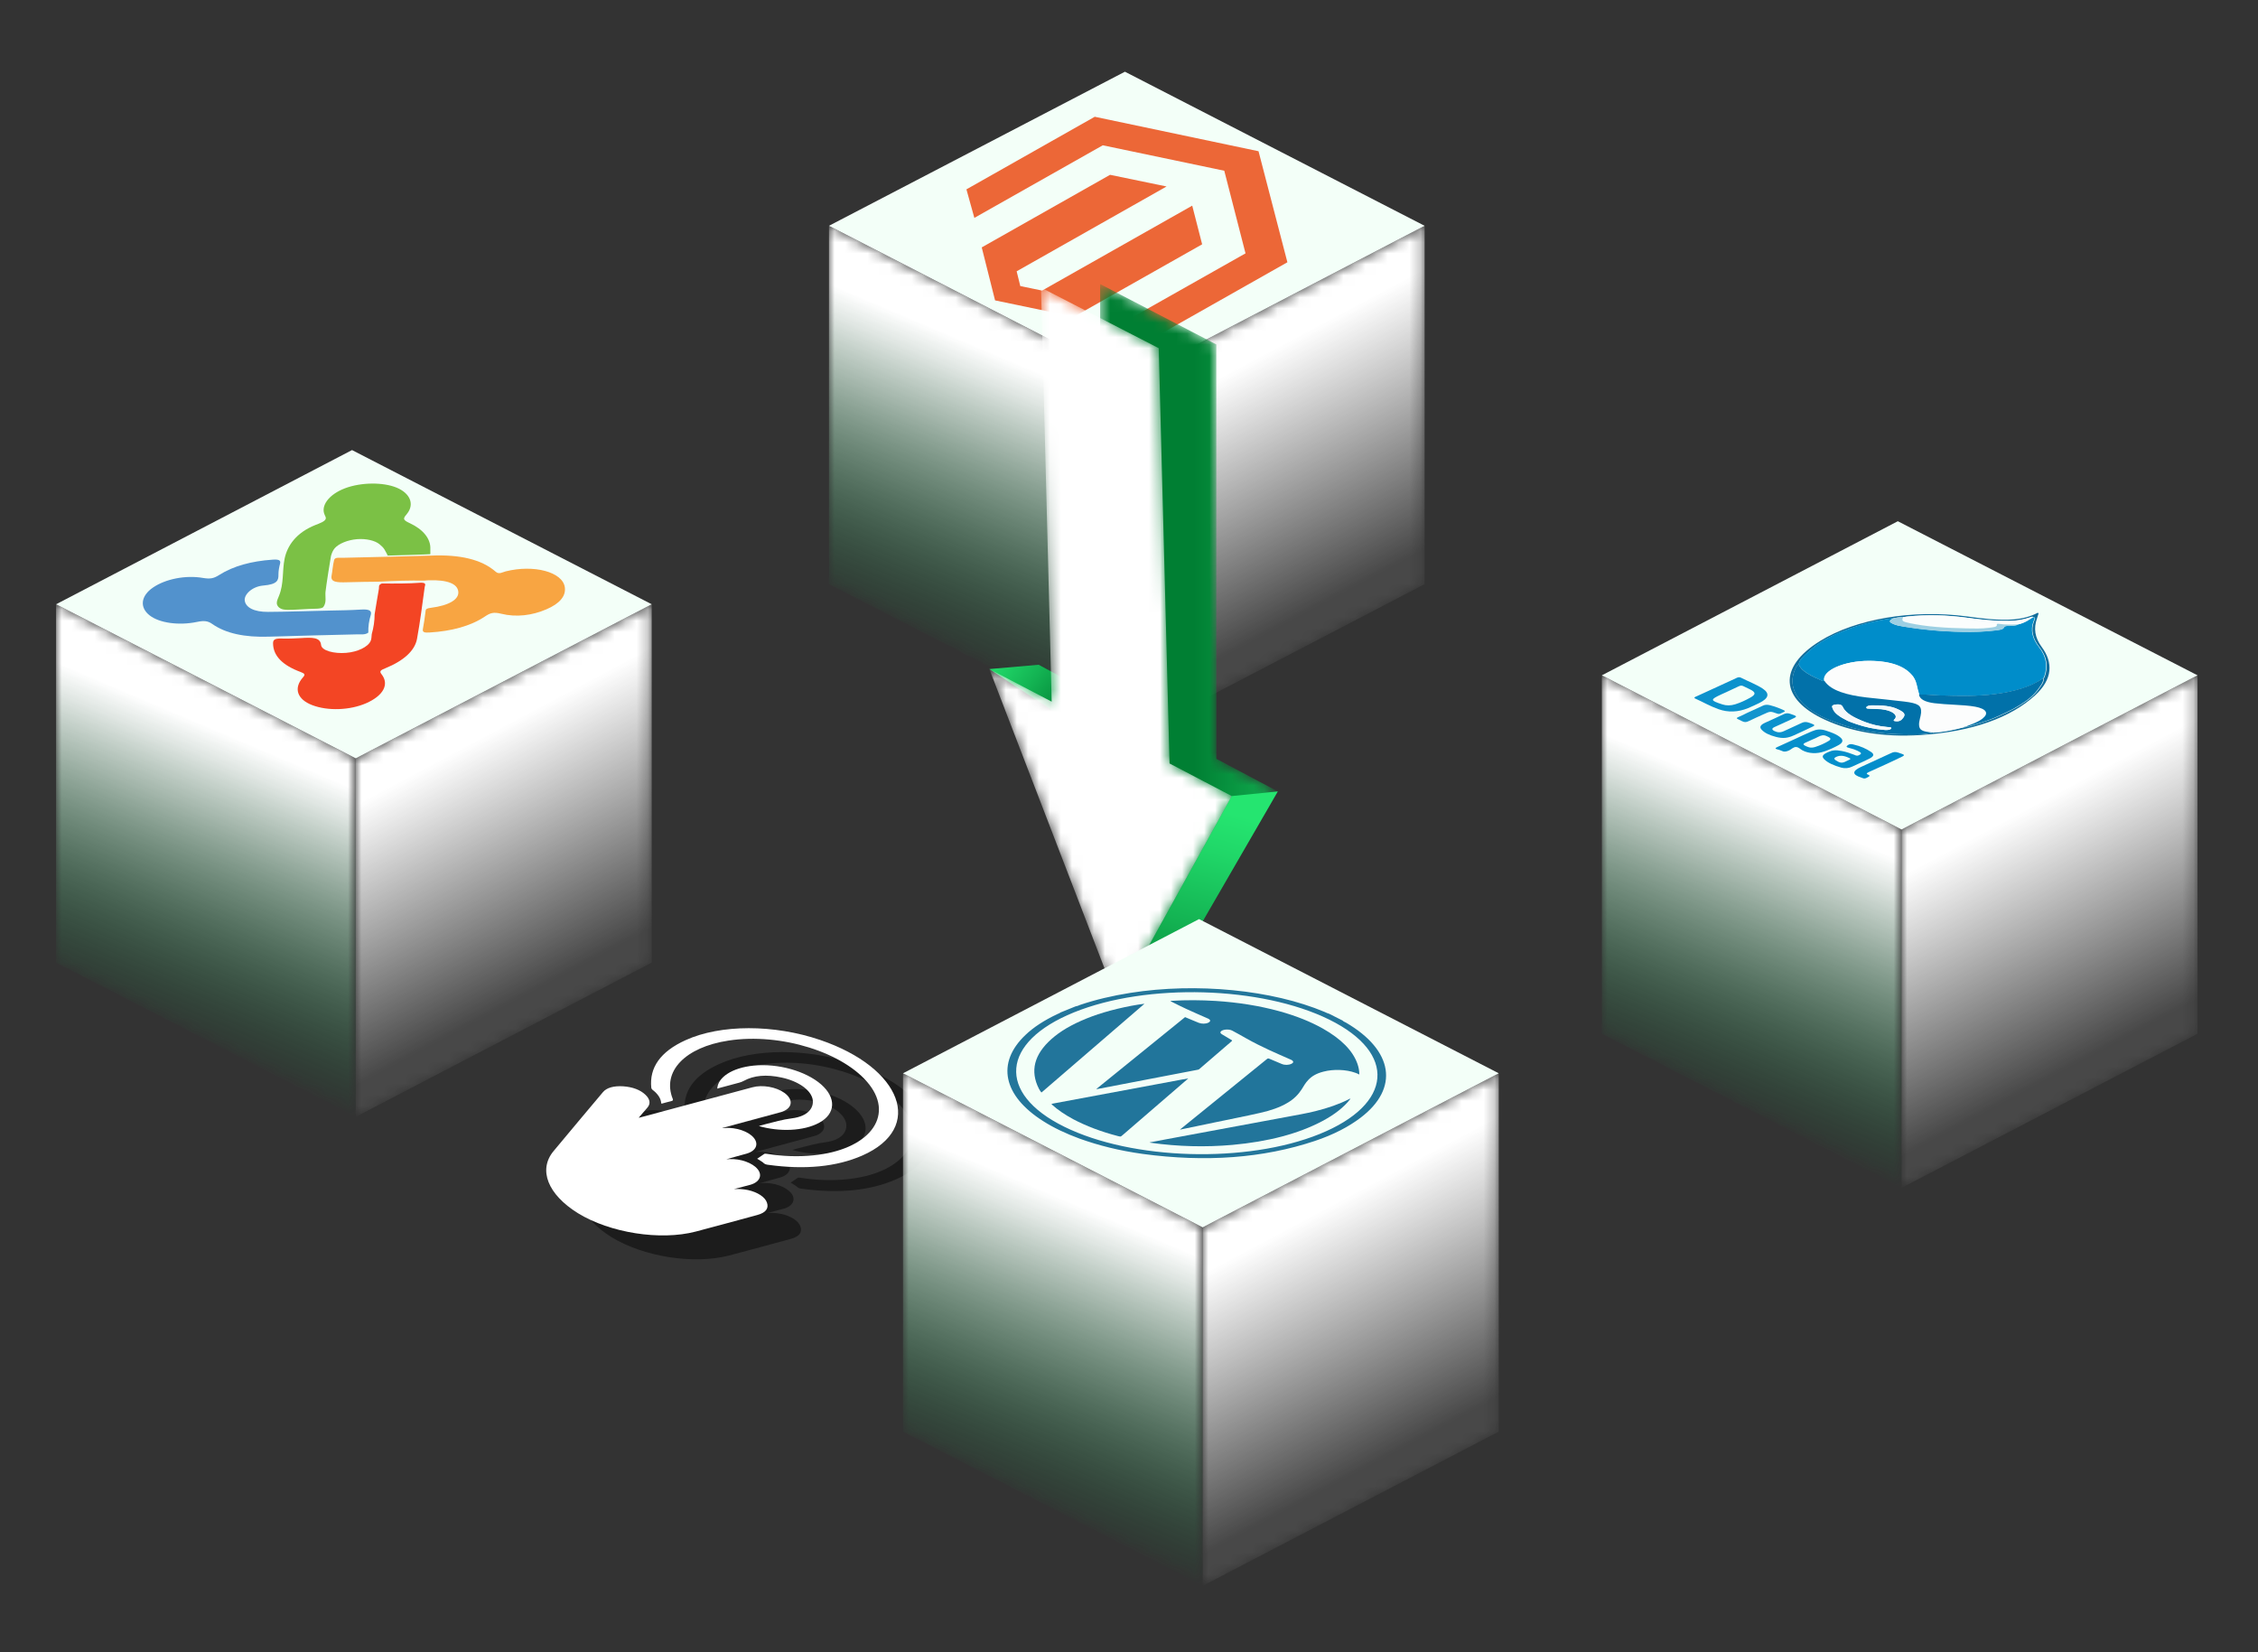 <?xml version="1.0" encoding="utf-8"?>
<!-- Generator: Adobe Illustrator 21.0.2, SVG Export Plug-In . SVG Version: 6.00 Build 0)  -->
<svg version="1.1" id="Layer_1" xmlns="http://www.w3.org/2000/svg" xmlns:xlink="http://www.w3.org/1999/xlink" x="0px" y="0px"
	 viewBox="0 0 205 150" style="enable-background:new 0 0 205 150;" xml:space="preserve">
<rect x="0" y="0" width="205" height="150" fill="#333333" stroke="none"/>
<g>
	<defs>
		<rect id="SVGID_60_" width="205" height="150"/>
	</defs>
	<clipPath id="SVGID_1_">
		<use xlink:href="#SVGID_60_"  style="overflow:visible;"/>
	</clipPath>
	<g style="clip-path:url(#SVGID_1_);">
		<g>
			<polygon style="fill:#F3FFF8;" points="102.13,6.51 75.26,20.5 102.47,34.5 129.34,20.5 			"/>
			<defs>
				<filter id="Adobe_OpacityMaskFilter" filterUnits="userSpaceOnUse" x="75.26" y="20.5" width="27.21" height="46.53">
					<feColorMatrix  type="matrix" values="1 0 0 0 0  0 1 0 0 0  0 0 1 0 0  0 0 0 1 0"/>
				</filter>
			</defs>
			<mask maskUnits="userSpaceOnUse" x="75.26" y="20.5" width="27.21" height="46.53" id="SVGID_2_">
				<g style="filter:url(#Adobe_OpacityMaskFilter);">
					<linearGradient id="SVGID_3_" gradientUnits="userSpaceOnUse" x1="86.987" y1="46.77" x2="77.923" y2="61.273">
						<stop  offset="0" style="stop-color:#FFFFFF"/>
						<stop  offset="1" style="stop-color:#231F20"/>
					</linearGradient>
					<polygon style="fill:url(#SVGID_3_);" points="75.26,20.5 75.26,53.03 102.47,67.03 102.47,34.5 					"/>
				</g>
			</mask>
			<linearGradient id="SVGID_4_" gradientUnits="userSpaceOnUse" x1="82.285" y1="59.223" x2="93.275" y2="33.403">
				<stop  offset="0" style="stop-color:#007F33;stop-opacity:0"/>
				<stop  offset="0.209" style="stop-color:#3F9F66;stop-opacity:0.209"/>
				<stop  offset="0.497" style="stop-color:#91C8A7;stop-opacity:0.497"/>
				<stop  offset="0.735" style="stop-color:#CCE5D6;stop-opacity:0.735"/>
				<stop  offset="0.908" style="stop-color:#F1F8F4;stop-opacity:0.908"/>
				<stop  offset="1" style="stop-color:#FFFFFF"/>
			</linearGradient>
			<polygon style="mask:url(#SVGID_2_);fill:url(#SVGID_4_);" points="75.26,20.5 75.26,53.03 102.47,67.03 102.47,34.5 			"/>
			<defs>
				<filter id="Adobe_OpacityMaskFilter_1_" filterUnits="userSpaceOnUse" x="102.47" y="20.5" width="26.87" height="46.53">
					<feColorMatrix  type="matrix" values="1 0 0 0 0  0 1 0 0 0  0 0 1 0 0  0 0 0 1 0"/>
				</filter>
			</defs>
			<mask maskUnits="userSpaceOnUse" x="102.47" y="20.5" width="26.87" height="46.53" id="SVGID_5_">
				<g style="filter:url(#Adobe_OpacityMaskFilter_1_);">
					<linearGradient id="SVGID_6_" gradientUnits="userSpaceOnUse" x1="116.405" y1="44.607" x2="127.198" y2="62.743">
						<stop  offset="0" style="stop-color:#FFFFFF"/>
						<stop  offset="1" style="stop-color:#231F20"/>
					</linearGradient>
					<polyline style="fill:url(#SVGID_6_);" points="102.47,67.03 102.47,34.5 129.34,20.5 129.34,53.03 					"/>
				</g>
			</mask>
			<linearGradient id="SVGID_7_" gradientUnits="userSpaceOnUse" x1="121.442" y1="54.156" x2="110.833" y2="34.249">
				<stop  offset="0" style="stop-color:#FFFFFF;stop-opacity:0.1"/>
				<stop  offset="1" style="stop-color:#FFFFFF"/>
			</linearGradient>
			<polygon style="mask:url(#SVGID_5_);fill:url(#SVGID_7_);" points="102.47,34.5 129.34,20.5 129.34,53.03 102.47,67.03 			"/>
		</g>
		<g>
			<path style="fill:#EC6737;" d="M108.24,18.67l-13.63,7.71l-1.98-0.41l-0.33-1.34l13.61-7.7l-5.13-1.06l-11.65,6.59l1.21,4.81
				l7.16,1.49l11.64-6.58L108.24,18.67z M114.26,13.73L99.39,10.6l-11.65,6.59l0.72,2.59l11.66-6.59l11.03,2.31l1.92,7.47l0.01,0.03
				l-11.63,6.57l3.78,0.83l11.65-6.59L114.26,13.73z"/>
		</g>
	</g>
	<g style="clip-path:url(#SVGID_1_);">
		<defs>
			<filter id="Adobe_OpacityMaskFilter_2_" filterUnits="userSpaceOnUse" x="94.3" y="25.79" width="21.71" height="64.75">
				<feColorMatrix  type="matrix" values="1 0 0 0 0  0 1 0 0 0  0 0 1 0 0  0 0 0 1 0"/>
			</filter>
		</defs>
		<mask maskUnits="userSpaceOnUse" x="94.3" y="25.79" width="21.71" height="64.75" id="SVGID_8_">
			<g style="filter:url(#Adobe_OpacityMaskFilter_2_);">
				<g>
					<linearGradient id="SVGID_9_" gradientUnits="userSpaceOnUse" x1="105.155" y1="76.75" x2="105.155" y2="32.455">
						<stop  offset="0" style="stop-color:#FFFFFF"/>
						<stop  offset="1" style="stop-color:#231F20"/>
					</linearGradient>
					<polygon style="fill:url(#SVGID_9_);" points="110.43,68.89 110.43,31.27 99.88,25.79 99.88,63.3 94.3,60.35 105.16,90.53 
						116.01,71.85 					"/>
				</g>
			</g>
		</mask>
		<linearGradient id="SVGID_10_" gradientUnits="userSpaceOnUse" x1="108.384" y1="58.158" x2="127.202" y2="58.158">
			<stop  offset="0" style="stop-color:#007F33"/>
			<stop  offset="0.438" style="stop-color:#13B252"/>
			<stop  offset="0.805" style="stop-color:#20D768"/>
			<stop  offset="1" style="stop-color:#25E570"/>
		</linearGradient>
		<polygon style="mask:url(#SVGID_8_);fill:url(#SVGID_10_);" points="110.43,68.89 110.43,31.27 99.88,25.79 99.88,63.3 
			94.3,60.35 105.16,90.53 116.01,71.85 		"/>
		<linearGradient id="SVGID_11_" gradientUnits="userSpaceOnUse" x1="105.868" y1="92.141" x2="110.83" y2="73.582">
			<stop  offset="0" style="stop-color:#007F33"/>
			<stop  offset="0.438" style="stop-color:#13B252"/>
			<stop  offset="0.805" style="stop-color:#20D768"/>
			<stop  offset="1" style="stop-color:#25E570"/>
		</linearGradient>
		<polygon style="fill:url(#SVGID_11_);" points="111.83,72.27 116.01,71.85 105.22,90.51 101.46,90.99 		"/>
		<linearGradient id="SVGID_12_" gradientUnits="userSpaceOnUse" x1="97.298" y1="64.109" x2="89.7" y2="58.583">
			<stop  offset="0" style="stop-color:#007F33"/>
			<stop  offset="0.438" style="stop-color:#13B252"/>
			<stop  offset="0.805" style="stop-color:#20D768"/>
			<stop  offset="1" style="stop-color:#25E570"/>
		</linearGradient>
		<polygon style="fill:url(#SVGID_12_);" points="89.82,60.74 94.3,60.35 96.98,61.81 96.01,64.81 		"/>
		<defs>
			<filter id="Adobe_OpacityMaskFilter_3_" filterUnits="userSpaceOnUse" x="89.82" y="26.11" width="22.01" height="64.88">
				<feColorMatrix  type="matrix" values="1 0 0 0 0  0 1 0 0 0  0 0 1 0 0  0 0 0 1 0"/>
			</filter>
		</defs>
		<mask maskUnits="userSpaceOnUse" x="89.82" y="26.11" width="22.01" height="64.88" id="SVGID_13_">
			<g style="filter:url(#Adobe_OpacityMaskFilter_3_);">
				<linearGradient id="SVGID_14_" gradientUnits="userSpaceOnUse" x1="100.851" y1="62.191" x2="101.113" y2="15.499">
					<stop  offset="0" style="stop-color:#FFFFFF"/>
					<stop  offset="1" style="stop-color:#231F20"/>
				</linearGradient>
				<polygon style="fill:url(#SVGID_14_);" points="106.18,69.31 105.2,31.61 94.51,26.11 95.48,63.7 89.82,60.74 101.46,90.99 
					111.83,72.27 				"/>
			</g>
		</mask>
		<polygon style="mask:url(#SVGID_13_);fill:#FFFFFF;" points="106.18,69.31 105.2,31.61 94.51,26.11 95.48,63.7 89.82,60.74 
			101.46,90.99 111.83,72.27 		"/>
	</g>
	<g style="clip-path:url(#SVGID_1_);">
		<g style="opacity:0.45;">
			<path d="M69.68,110.12c0.42-0.02,0.83,0,1.27,0.09c0.86,0.19,1.55,0.63,1.72,1.14c0.18,0.52-0.1,0.91-0.86,1.12
				c-1.86,0.51-3.73,1.01-5.61,1.51c-3.21,0.84-7.78,0.12-10.69-1.67c-2.74-1.7-3.63-3.94-2.21-5.64c1.48-1.79,2.99-3.57,4.48-5.35
				c0.34-0.4,0.96-0.58,1.83-0.53c0.86,0.06,1.56,0.32,2.03,0.77c0.42,0.4,0.48,0.8,0.19,1.15c-0.22,0.27-0.47,0.54-0.7,0.81
				c-0.03,0.03-0.05,0.06-0.1,0.13c0.14-0.04,0.23-0.06,0.31-0.08c3.34-0.9,6.67-1.79,10.01-2.69c0.92-0.25,2.16-0.03,2.91,0.51
				c0.74,0.54,0.76,1.23,0.02,1.61c-0.13,0.07-0.28,0.12-0.44,0.16c-1.67,0.45-3.33,0.9-5,1.35c-0.07,0.02-0.14,0.04-0.21,0.06
				c0,0.01,0.01,0.01,0.01,0.02c0.07-0.01,0.14-0.01,0.22-0.02c1.02-0.06,2.13,0.31,2.61,0.89c0.49,0.59,0.2,1.21-0.67,1.45
				c-0.61,0.17-1.22,0.33-1.82,0.51c0.09-0.01,0.18-0.01,0.27-0.02c1.03-0.05,2.11,0.34,2.58,0.92c0.46,0.57,0.16,1.19-0.7,1.42
				C70.65,109.86,70.16,109.99,69.68,110.12z"/>
			<path d="M71.78,107.37c0.22-0.15,0.43-0.3,0.66-0.45c0.03-0.02,0.14-0.01,0.21,0c1.46,0.23,2.86,0.28,4.22,0.14
				c5.01-0.49,7.38-3.48,5.09-6.43c-2.26-2.91-8.04-4.72-12.78-3.99c-3.95,0.6-6.06,2.81-5.06,5.3c0.04,0.11,0.02,0.16-0.15,0.2
				c-0.3,0.07-0.57,0.15-0.87,0.23c-0.01-0.03-0.03-0.05-0.03-0.06c-0.04-0.43-0.3-0.83-0.8-1.21c-0.06-0.05-0.09-0.12-0.1-0.17
				c-0.19-1.83,0.82-3.29,3.12-4.33c3.17-1.44,8.01-1.45,12.23-0.01c7.37,2.51,9.52,7.98,3.8,10.49c-2.33,1.02-5.2,1.3-8.53,0.84
				c-0.18-0.02-0.31-0.06-0.42-0.16c-0.07-0.08-0.19-0.14-0.29-0.21C71.98,107.47,71.87,107.42,71.78,107.37z"/>
			<path d="M68.16,101c0.05-1,1.3-1.89,3.32-2.09c2.2-0.21,4.71,0.49,6.11,1.71c1.39,1.22,1.32,2.66-0.16,3.47
				c-1.43,0.79-3.66,0.84-5.49,0.31c0.06-0.02,0.1-0.04,0.15-0.05c0.16-0.04,0.32-0.09,0.48-0.13c0.77-0.19,1.5-0.41,2.36-0.52
				c1.52-0.19,2.05-1.01,1.88-1.77c-0.19-0.83-1.31-1.61-2.79-1.93c-1.4-0.31-2.55-0.2-3.46,0.3c-0.11,0.06-0.24,0.11-0.37,0.15
				c-0.61,0.17-1.22,0.33-1.83,0.49C68.3,100.97,68.23,100.98,68.16,101z"/>
		</g>
		<g>
			<path style="fill:#FFFFFF;" d="M66.64,107.95c0.42-0.02,0.83,0,1.27,0.09c0.86,0.19,1.55,0.63,1.72,1.14
				c0.18,0.52-0.1,0.91-0.86,1.12c-1.86,0.51-3.73,1.01-5.61,1.51c-3.21,0.84-7.78,0.12-10.69-1.67c-2.74-1.7-3.63-3.94-2.21-5.64
				c1.48-1.79,2.99-3.57,4.48-5.35c0.34-0.4,0.96-0.58,1.83-0.53c0.86,0.06,1.56,0.32,2.03,0.77c0.42,0.4,0.48,0.8,0.19,1.15
				c-0.22,0.27-0.47,0.54-0.7,0.81c-0.03,0.03-0.05,0.06-0.1,0.13c0.14-0.04,0.23-0.06,0.31-0.08c3.34-0.9,6.67-1.79,10.01-2.69
				c0.92-0.25,2.16-0.03,2.91,0.51c0.74,0.54,0.76,1.23,0.02,1.61c-0.13,0.07-0.28,0.12-0.44,0.16c-1.67,0.45-3.33,0.9-5,1.35
				c-0.07,0.02-0.14,0.04-0.21,0.06c0,0.01,0.01,0.01,0.01,0.02c0.07-0.01,0.14-0.01,0.22-0.02c1.02-0.06,2.13,0.31,2.61,0.89
				c0.49,0.59,0.2,1.21-0.67,1.45c-0.61,0.17-1.22,0.33-1.82,0.51c0.09-0.01,0.18-0.01,0.27-0.02c1.03-0.05,2.11,0.34,2.58,0.92
				c0.46,0.57,0.16,1.19-0.7,1.42C67.61,107.7,67.12,107.82,66.64,107.95z"/>
			<path style="fill:#FFFFFF;" d="M68.74,105.2c0.22-0.15,0.43-0.3,0.66-0.45c0.03-0.02,0.14-0.01,0.21,0
				c1.46,0.23,2.86,0.28,4.22,0.14c5.01-0.49,7.38-3.48,5.09-6.43c-2.26-2.91-8.04-4.72-12.78-3.99c-3.95,0.6-6.06,2.81-5.06,5.3
				c0.04,0.11,0.02,0.16-0.15,0.2c-0.3,0.07-0.57,0.15-0.87,0.23c-0.01-0.03-0.03-0.05-0.03-0.06c-0.04-0.43-0.3-0.83-0.8-1.21
				c-0.06-0.05-0.09-0.12-0.1-0.17c-0.19-1.83,0.82-3.29,3.12-4.33c3.17-1.44,8.01-1.45,12.23-0.01c7.37,2.51,9.52,7.98,3.8,10.49
				c-2.33,1.02-5.2,1.3-8.53,0.84c-0.18-0.02-0.31-0.06-0.42-0.16c-0.07-0.08-0.19-0.14-0.29-0.21
				C68.94,105.3,68.82,105.25,68.74,105.2z"/>
			<path style="fill:#FFFFFF;" d="M65.12,98.83c0.05-1,1.3-1.89,3.32-2.09c2.2-0.21,4.71,0.49,6.11,1.71
				c1.39,1.22,1.32,2.66-0.16,3.47c-1.43,0.79-3.66,0.84-5.49,0.31c0.06-0.02,0.1-0.04,0.15-0.05c0.16-0.04,0.32-0.09,0.48-0.13
				c0.77-0.19,1.5-0.41,2.36-0.52c1.52-0.19,2.05-1.01,1.88-1.77c-0.19-0.83-1.31-1.61-2.79-1.93c-1.4-0.31-2.55-0.2-3.46,0.3
				c-0.11,0.06-0.24,0.11-0.37,0.15c-0.61,0.17-1.22,0.33-1.83,0.49C65.26,98.8,65.19,98.81,65.12,98.83z"/>
		</g>
	</g>
	<g style="clip-path:url(#SVGID_1_);">
		<g>
			<polygon style="fill:#F3FFF8;" points="31.96,40.86 5.09,54.86 32.3,68.85 59.17,54.86 			"/>
			<defs>
				<filter id="Adobe_OpacityMaskFilter_4_" filterUnits="userSpaceOnUse" x="5.09" y="54.86" width="27.21" height="46.53">
					<feColorMatrix  type="matrix" values="1 0 0 0 0  0 1 0 0 0  0 0 1 0 0  0 0 0 1 0"/>
				</filter>
			</defs>
			<mask maskUnits="userSpaceOnUse" x="5.09" y="54.86" width="27.21" height="46.53" id="SVGID_15_">
				<g style="filter:url(#Adobe_OpacityMaskFilter_4_);">
					<linearGradient id="SVGID_16_" gradientUnits="userSpaceOnUse" x1="16.819" y1="81.123" x2="7.755" y2="95.627">
						<stop  offset="0" style="stop-color:#FFFFFF"/>
						<stop  offset="1" style="stop-color:#231F20"/>
					</linearGradient>
					<polygon style="fill:url(#SVGID_16_);" points="5.09,54.86 5.09,87.39 32.3,101.39 32.3,68.85 					"/>
				</g>
			</mask>
			<linearGradient id="SVGID_17_" gradientUnits="userSpaceOnUse" x1="12.117" y1="93.576" x2="23.107" y2="67.757">
				<stop  offset="0" style="stop-color:#007F33;stop-opacity:0"/>
				<stop  offset="0.209" style="stop-color:#3F9F66;stop-opacity:0.209"/>
				<stop  offset="0.497" style="stop-color:#91C8A7;stop-opacity:0.497"/>
				<stop  offset="0.735" style="stop-color:#CCE5D6;stop-opacity:0.735"/>
				<stop  offset="0.908" style="stop-color:#F1F8F4;stop-opacity:0.908"/>
				<stop  offset="1" style="stop-color:#FFFFFF"/>
			</linearGradient>
			<polygon style="mask:url(#SVGID_15_);fill:url(#SVGID_17_);" points="5.09,54.86 5.09,87.39 32.3,101.39 32.3,68.85 			"/>
			<defs>
				<filter id="Adobe_OpacityMaskFilter_5_" filterUnits="userSpaceOnUse" x="32.3" y="54.86" width="26.87" height="46.53">
					<feColorMatrix  type="matrix" values="1 0 0 0 0  0 1 0 0 0  0 0 1 0 0  0 0 0 1 0"/>
				</filter>
			</defs>
			<mask maskUnits="userSpaceOnUse" x="32.3" y="54.86" width="26.87" height="46.53" id="SVGID_18_">
				<g style="filter:url(#Adobe_OpacityMaskFilter_5_);">
					<linearGradient id="SVGID_19_" gradientUnits="userSpaceOnUse" x1="46.237" y1="78.961" x2="57.03" y2="97.097">
						<stop  offset="0" style="stop-color:#FFFFFF"/>
						<stop  offset="1" style="stop-color:#231F20"/>
					</linearGradient>
					<polyline style="fill:url(#SVGID_19_);" points="32.3,101.39 32.3,68.85 59.17,54.86 59.17,87.39 					"/>
				</g>
			</mask>
			<linearGradient id="SVGID_20_" gradientUnits="userSpaceOnUse" x1="51.274" y1="88.51" x2="40.665" y2="68.603">
				<stop  offset="0" style="stop-color:#FFFFFF;stop-opacity:0.1"/>
				<stop  offset="1" style="stop-color:#FFFFFF"/>
			</linearGradient>
			<polygon style="mask:url(#SVGID_18_);fill:url(#SVGID_20_);" points="32.3,68.85 59.17,54.86 59.17,87.39 32.3,101.39 			"/>
		</g>
		<g>
			<path style="fill:#7BC145;" d="M29.55,53.74c-0.04,0.43,0.12,0.93-0.19,1.36c-0.15,0.2-0.9,0.16-1.25,0.18
				c-0.51,0.03-1.02,0.05-1.53,0.08c-0.31,0.01-0.64,0.02-0.9-0.04c-0.36-0.09-0.53-0.32-0.55-0.55c-0.01-0.22,0.11-0.45,0.2-0.68
				c0.46-1.12,0.28-2.24,0.51-3.37c0.23-1.13,1.01-2.35,2.8-3.06c0.38-0.15,0.85-0.31,0.93-0.55c0.04-0.12-0.03-0.24-0.09-0.36
				c-0.39-0.84,0.39-1.87,1.84-2.42c1.45-0.55,3.45-0.57,4.69-0.06c1.25,0.52,1.64,1.53,0.93,2.39c-0.12,0.15-0.28,0.31-0.25,0.46
				c0.04,0.16,0.3,0.27,0.52,0.38c1.21,0.56,1.9,1.42,1.86,2.33c0,0.12,0,0.48,0,0.48c0.01,0.02-3.87,0.13-3.87,0.13
				s-0.15-0.33-0.29-0.55c-0.1-0.17-0.26-0.32-0.43-0.46c-0.41-0.36-1.25-0.55-2.08-0.48s-1.64,0.4-2.01,0.82
				c-0.19,0.22-0.27,0.47-0.34,0.7C30,50.68,29.6,53.25,29.55,53.74z"/>
			<path style="fill:#F8A542;" d="M30.1,52.28c0.08-0.41,0.11-0.94,0.22-1.38c0.05-0.32,0.36-0.26,0.79-0.26
				c1.37-0.02,7.78-0.19,8.03-0.2c2.59-0.11,4.59,0.34,5.87,1.47c0.3,0.27,0.64,0.02,0.91-0.04c2.56-0.64,5.17,0.06,5.36,1.45
				c0.11,0.79-0.46,1.48-1.68,2c-1.28,0.55-2.72,0.74-4.09,0.4c-0.72-0.18-1.01-0.07-1.5,0.26c-1.31,0.87-3.03,1.32-5,1.44
				c-0.44,0.03-0.67-0.01-0.62-0.29c0.11-0.56,0.18-1.12,0.25-1.68c0.02-0.17,0.14-0.23,0.48-0.27c1.64-0.21,2.56-0.76,2.49-1.46
				c-0.07-0.73-1-1.09-2.67-1.04c-0.13,0-0.26,0.02-0.39,0.03c-1.38-0.02-2.78,0.02-4.17,0.1c-0.96,0.01-1.82,0.02-2.89,0.05
				C30.58,52.89,30,52.85,30.1,52.28z"/>
			<path style="fill:#F34524;" d="M38.24,52.9c0.5,0.01,0.35,0.22,0.32,0.38c-0.22,1.57-0.41,3.15-0.7,4.72
				c-0.2,1.07-1.19,1.98-2.88,2.67c-0.43,0.17-0.56,0.27-0.34,0.54c0.73,0.93,0.15,1.95-1.39,2.63c-1.49,0.65-3.49,0.72-4.92,0.17
				c-1.34-0.52-1.7-1.52-0.83-2.51c0.22-0.25,0.2-0.34-0.2-0.49c-1.63-0.6-2.5-1.46-2.51-2.6c0-0.3,0.11-0.46,0.77-0.44
				c0.58,0.02,1.17-0.01,1.76-0.04c0.97-0.06,1.76-0.1,1.83,0.62c0.05,0.53,1.21,0.81,2.27,0.72c1.03-0.08,1.99-0.53,2.23-1.08
				c0.09-0.2,0.07-0.41,0.1-0.62c0.17-0.6,0.26-1.2,0.26-1.79c0.13-0.78,0.25-1.55,0.39-2.33c0.03-0.16-0.08-0.35,0.27-0.48
				C35.85,52.98,37.03,52.99,38.24,52.9z"/>
			<path style="fill:#5292CD;" d="M33.44,57.43c-0.28,0.22-0.66,0.15-1,0.16c-2.68,0.07-5.36,0.12-8.04,0.21
				c-2.17,0.07-3.91-0.29-5.14-1.16c-0.37-0.26-0.71-0.32-1.37-0.18c-1.67,0.35-3.42,0.09-4.29-0.58c-0.95-0.73-0.82-1.78,0.29-2.54
				c1.12-0.77,2.95-1.15,4.55-0.87c0.66,0.11,0.97,0.04,1.46-0.27c1.29-0.82,2.94-1.26,4.84-1.39c0.55-0.04,0.77,0.04,0.69,0.35
				c-0.09,0.33-0.15,0.67-0.15,0.99c0.01,0.52-0.07,0.9-1.39,1.01c-1,0.09-1.74,0.81-1.67,1.36c0.08,0.63,0.85,1.04,2.11,1.03
				c1.86-0.01,3.72-0.08,5.59-0.12c0.95-0.02,1.9-0.03,2.84-0.09c0.74-0.05,1,0.09,0.91,0.46C33.5,56.35,33.42,56.89,33.44,57.43z"
				/>
		</g>
	</g>
	<g style="clip-path:url(#SVGID_1_);">
		<g>
			<polygon style="fill:#F3FFF8;" points="172.3,47.32 145.43,61.31 172.64,75.31 199.51,61.31 			"/>
			<defs>
				<filter id="Adobe_OpacityMaskFilter_6_" filterUnits="userSpaceOnUse" x="145.43" y="61.31" width="27.21" height="46.53">
					<feColorMatrix  type="matrix" values="1 0 0 0 0  0 1 0 0 0  0 0 1 0 0  0 0 0 1 0"/>
				</filter>
			</defs>
			<mask maskUnits="userSpaceOnUse" x="145.43" y="61.31" width="27.21" height="46.53" id="SVGID_21_">
				<g style="filter:url(#Adobe_OpacityMaskFilter_6_);">
					<linearGradient id="SVGID_22_" gradientUnits="userSpaceOnUse" x1="157.155" y1="87.581" x2="148.091" y2="102.085">
						<stop  offset="0" style="stop-color:#FFFFFF"/>
						<stop  offset="1" style="stop-color:#231F20"/>
					</linearGradient>
					<polygon style="fill:url(#SVGID_22_);" points="145.43,61.31 145.43,93.85 172.64,107.84 172.64,75.31 					"/>
				</g>
			</mask>
			<linearGradient id="SVGID_23_" gradientUnits="userSpaceOnUse" x1="152.453" y1="100.034" x2="163.443" y2="74.215">
				<stop  offset="0" style="stop-color:#007F33;stop-opacity:0"/>
				<stop  offset="0.209" style="stop-color:#3F9F66;stop-opacity:0.209"/>
				<stop  offset="0.497" style="stop-color:#91C8A7;stop-opacity:0.497"/>
				<stop  offset="0.735" style="stop-color:#CCE5D6;stop-opacity:0.735"/>
				<stop  offset="0.908" style="stop-color:#F1F8F4;stop-opacity:0.908"/>
				<stop  offset="1" style="stop-color:#FFFFFF"/>
			</linearGradient>
			<polygon style="mask:url(#SVGID_21_);fill:url(#SVGID_23_);" points="145.43,61.31 145.43,93.85 172.64,107.84 172.64,75.31 			
				"/>
			<defs>
				<filter id="Adobe_OpacityMaskFilter_7_" filterUnits="userSpaceOnUse" x="172.64" y="61.31" width="26.87" height="46.53">
					<feColorMatrix  type="matrix" values="1 0 0 0 0  0 1 0 0 0  0 0 1 0 0  0 0 0 1 0"/>
				</filter>
			</defs>
			<mask maskUnits="userSpaceOnUse" x="172.64" y="61.31" width="26.87" height="46.53" id="SVGID_24_">
				<g style="filter:url(#Adobe_OpacityMaskFilter_7_);">
					<linearGradient id="SVGID_25_" gradientUnits="userSpaceOnUse" x1="186.573" y1="85.419" x2="197.366" y2="103.555">
						<stop  offset="0" style="stop-color:#FFFFFF"/>
						<stop  offset="1" style="stop-color:#231F20"/>
					</linearGradient>
					<polyline style="fill:url(#SVGID_25_);" points="172.64,107.84 172.64,75.31 199.51,61.31 199.51,93.85 					"/>
				</g>
			</mask>
			<linearGradient id="SVGID_26_" gradientUnits="userSpaceOnUse" x1="191.61" y1="94.968" x2="181.001" y2="75.061">
				<stop  offset="0" style="stop-color:#FFFFFF;stop-opacity:0.1"/>
				<stop  offset="1" style="stop-color:#FFFFFF"/>
			</linearGradient>
			<polygon style="mask:url(#SVGID_24_);fill:url(#SVGID_26_);" points="172.64,75.31 199.51,61.31 199.51,93.85 172.64,107.84 			
				"/>
		</g>
		<g>
			<path style="fill:#116C9B;" d="M185.08,55.68c-0.05,0.15-0.09,0.3-0.14,0.45c-0.33,0.91-0.2,1.76,0.42,2.6
				c1.05,1.42,1.01,2.93-0.6,4.4c-2.2,2-5.64,3.29-10.37,3.6c-3.49,0.23-6.37-0.32-8.69-1.38c-4.1-1.87-4.31-4.77-0.47-7.15
				c3.24-2.01,8.41-2.89,13.33-2.24c0.66,0.09,1.32,0.18,2.01,0.24c1.58,0.13,3.12,0.13,4.43-0.57
				C185.03,55.65,185.05,55.66,185.08,55.68z M173.14,55.98c-0.05,0.01-0.09,0.01-0.14,0.02c-0.07,0.01-0.14,0.02-0.22,0.03
				c-0.29-0.02-0.56,0.04-0.84,0.09c-1.95,0.24-3.61,0.75-5.11,1.39c-1.19,0.51-2.08,1.12-2.77,1.78c-0.34,0.33-0.75,0.66-0.74,1.03
				c-0.13,0.05-0.17,0.11-0.21,0.18c-0.6,1.1-0.47,2.14,0.37,3.12c0.61,0.71,1.52,1.32,2.78,1.81c0.81,0.32,1.66,0.6,2.63,0.82
				c1.42,0.31,2.98,0.43,4.61,0.42c0.64,0,1.32,0.02,1.95-0.17l0.01,0c0.05,0,0.08,0.07,0.14,0c0.95-0.04,1.81-0.24,2.66-0.46
				c0.15,0.02,0.22-0.03,0.29-0.08l0-0.01c0.17,0.06,0.32-0.02,0.44-0.06c0.63-0.2,1.3-0.38,1.87-0.61
				c1.89-0.78,3.52-1.65,4.28-2.78c0.2-0.3,0.48-0.6,0.38-0.91c0.04-0.03,0.09-0.07,0.1-0.1c0.35-0.95,0.23-1.87-0.45-2.73
				c-0.6-0.76-0.83-1.54-0.49-2.39c0.04-0.11,0.19-0.25-0.04-0.35c-0.13-0.07-0.23,0-0.32,0.04c-0.6,0.2-1.24,0.31-1.95,0.32
				c-1.35,0.02-2.59-0.13-3.82-0.3C176.78,55.85,175,55.78,173.14,55.98z"/>
			<path style="fill:#0C92CD;" d="M155.83,62.39c0.59-0.27,1.17-0.54,1.76-0.81c0.15-0.07,0.28-0.15,0.48-0.05
				c0.65,0.33,1.41,0.62,1.97,0.99c0.65,0.44,0.55,0.87-0.31,1.3c-0.33,0.16-0.67,0.32-1.03,0.47c-0.91,0.37-1.81,0.4-2.66,0.1
				c-0.79-0.28-1.4-0.64-2.11-0.96c-0.21-0.09-0.04-0.16,0.11-0.22C154.63,62.94,155.23,62.66,155.83,62.39z M156.72,62.84
				c-0.13,0.06-0.27,0.12-0.4,0.18c-1.08,0.5-1.08,0.56,0.05,0.93c0.37,0.12,0.75,0.12,1.17-0.01c0.51-0.16,0.94-0.37,1.34-0.59
				c0.56-0.3,0.53-0.51-0.01-0.77c-0.19-0.09-0.39-0.18-0.58-0.28c-0.15-0.08-0.27-0.07-0.44,0.01
				C157.48,62.49,157.1,62.66,156.72,62.84z"/>
			<path style="fill:#068FCB;" d="M162.94,67.1c0.51-0.24,1.02-0.48,1.54-0.7c0.47-0.2,0.79-0.23,1.27-0.08
				c0.56,0.18,1.08,0.38,1.38,0.67c0.23,0.22,0.18,0.44-0.22,0.66c-0.38,0.21-0.8,0.4-1.26,0.56c-0.7,0.25-1.45,0.21-2.01-0.09
				c-0.19-0.1-0.33-0.28-0.56-0.3c-0.25-0.02-0.42,0.19-0.64,0.3c-0.28,0.13-0.47,0.16-0.72,0.03c-0.1-0.05-0.24-0.09-0.37-0.12
				c-0.22-0.06-0.18-0.12,0.01-0.21C161.89,67.58,162.41,67.34,162.94,67.1C162.94,67.1,162.94,67.1,162.94,67.1z M164.54,67.14
				c-0.17,0.08-0.34,0.16-0.51,0.23c-0.23,0.1-0.43,0.18-0.17,0.32c0.25,0.12,0.49,0.26,0.92,0.13c0.48-0.15,0.89-0.34,1.25-0.56
				c0.33-0.2,0.05-0.32-0.21-0.44c-0.27-0.13-0.5-0.05-0.74,0.07C164.92,66.98,164.73,67.06,164.54,67.14z"/>
			<path style="fill:#0B92CD;" d="M163.69,66.38c-0.28,0.13-0.56,0.26-0.85,0.39c-0.56,0.25-0.99,0.29-1.6,0.13
				c-0.59-0.15-1.03-0.36-1.3-0.65c-0.23-0.24-0.12-0.44,0.32-0.64c0.55-0.25,1.11-0.5,1.65-0.76c0.23-0.11,0.38-0.13,0.64-0.04
				c0.67,0.23,0.68,0.23,0.01,0.53c-0.46,0.21-0.92,0.43-1.4,0.64c-0.33,0.14-0.32,0.26-0.06,0.39c0.27,0.13,0.54,0.16,0.87,0
				c0.51-0.24,1.04-0.47,1.54-0.71c0.26-0.13,0.43-0.15,0.73-0.05c0.63,0.23,0.64,0.22,0.02,0.5
				C164.08,66.2,163.88,66.29,163.69,66.38z"/>
			<path style="fill:#058FCB;" d="M168.92,69.25c-0.26,0.12-0.52,0.23-0.77,0.35c-0.31,0.15-0.65,0.18-0.98,0.09
				c-0.67-0.19-1.23-0.43-1.56-0.77c-0.24-0.25-0.14-0.41,0.32-0.62c0.44-0.2,0.72-0.23,1.28-0.12c0.42,0.08,0.77,0.21,1.12,0.34
				c0.12,0.04,0.22,0.14,0.44,0.04c0.2-0.09,0.25-0.18,0.09-0.28c-0.27-0.17-0.63-0.29-1.02-0.39c-0.23-0.06-0.24-0.12-0.09-0.23
				c0.15-0.11,0.28-0.13,0.52-0.07c0.67,0.15,1.17,0.39,1.59,0.67c0.35,0.23,0.26,0.43-0.22,0.65
				C169.41,69.03,169.16,69.14,168.92,69.25z M167.61,69.11c0.46-0.21,0.46-0.21,0.26-0.3c-0.45-0.22-0.81-0.25-1.13-0.11
				c-0.31,0.14-0.26,0.24,0.14,0.45C167.2,69.32,167.42,69.21,167.61,69.11z"/>
			<path style="fill:#038ECB;" d="M171.21,69.39c-0.51,0.24-1.02,0.47-1.54,0.7c-0.17,0.08-0.28,0.15-0.08,0.23
				c0.3,0.12,0.04,0.21-0.13,0.3c-0.22,0.12-0.36,0.01-0.48-0.03c-0.83-0.26-0.84-0.58-0.05-0.95c0.92-0.42,1.84-0.84,2.74-1.26
				c0.25-0.12,0.4-0.14,0.68-0.05c0.66,0.22,0.68,0.21,0.03,0.51C171.99,69.03,171.6,69.21,171.21,69.39z"/>
			<path style="fill:#1395CE;" d="M158.97,64.56c0.34-0.16,0.7-0.31,1.02-0.47c0.23-0.12,0.44-0.13,0.69-0.07
				c0.47,0.12,0.89,0.28,1.27,0.46c0.22,0.1-0.01,0.16-0.14,0.22c-0.13,0.06-0.23,0.17-0.48,0.08c-0.61-0.22-0.62-0.21-1.23,0.07
				c-0.44,0.2-0.89,0.4-1.32,0.61c-0.26,0.13-0.41,0.12-0.63,0.01c-0.65-0.33-0.63-0.22,0.09-0.56
				C158.48,64.78,158.73,64.67,158.97,64.56z"/>
			<path style="fill:#008DCA;" d="M163.31,60.31c0-0.37,0.4-0.7,0.74-1.03c0.69-0.66,1.59-1.27,2.77-1.78
				c1.5-0.64,3.17-1.15,5.11-1.39c-0.47,0.25-0.47,0.35-0.01,0.55c0.25,0.11,0.57,0.17,0.89,0.22c1.7,0.28,3.48,0.45,5.34,0.48
				c1,0.02,2.01,0,3.01-0.13c0.31-0.04,0.69-0.07,0.77-0.26c0.05-0.13,0.19-0.15,0.41-0.15c0.33,0,0.65-0.01,0.91-0.14
				c0.61-0.15,0.95-0.42,1.34-0.66c0.23,0.1,0.08,0.24,0.04,0.35c-0.33,0.85-0.1,1.63,0.49,2.39c0.68,0.86,0.8,1.78,0.45,2.73
				c-0.01,0.04-0.07,0.07-0.1,0.1c-1.05,0.75-2.52,1.19-4.29,1.42c-1.69,0.22-3.35,0.18-5.02,0.13c-0.65-0.02-1.27-0.11-1.94-0.08
				c-0.05-0.17-0.1-0.34-0.14-0.51c-0.09-0.41-0.16-0.83-0.48-1.21c-0.67-0.82-1.88-1.33-3.91-1.34c-2.34-0.01-4.36,0.92-4.07,1.84
				c-0.06-0.01-0.14-0.01-0.17-0.02C164.52,61.39,163.55,60.98,163.31,60.31z"/>
			<path style="fill:#FCFDFD;" d="M165.65,61.83c-0.29-0.91,1.73-1.85,4.07-1.84c2.03,0.01,3.24,0.52,3.91,1.34
				c0.31,0.38,0.39,0.8,0.48,1.21c0.04,0.17,0.09,0.34,0.14,0.51c0.06,0.42,0.52,0.68,1.39,0.79c0.59,0.07,1.21,0.11,1.83,0.14
				c0.65,0.04,1.3,0.07,1.9,0.18c0.99,0.19,1.24,0.59,0.67,1.06c-0.36,0.3-0.93,0.51-1.49,0.72l0,0.01c-0.12,0-0.2,0.05-0.29,0.08
				c-0.85,0.21-1.71,0.41-2.66,0.46c-0.05,0-0.09,0-0.14,0l-0.01,0c-0.93-0.08-1.18-0.21-1.21-0.66c-0.02-0.38,0.16-0.76,0.18-1.13
				c0.04-0.65-0.23-0.85-1.54-1.02c-1.12-0.14-2.28-0.23-3.4-0.37C167.67,63.11,166.23,62.7,165.65,61.83z"/>
			<path style="fill:#0271A9;" d="M165.65,61.83c0.58,0.87,2.03,1.28,3.82,1.49c1.13,0.13,2.28,0.23,3.4,0.37
				c1.31,0.16,1.58,0.36,1.54,1.02c-0.03,0.38-0.21,0.76-0.18,1.13c0.03,0.44,0.28,0.58,1.21,0.66c-0.63,0.19-1.31,0.17-1.95,0.17
				c-1.62,0.01-3.18-0.11-4.61-0.42c-0.97-0.21-1.81-0.5-2.63-0.82c-1.26-0.49-2.17-1.09-2.78-1.81c-0.84-0.98-0.96-2.03-0.37-3.12
				c0.04-0.07,0.08-0.13,0.21-0.18c0.24,0.66,1.21,1.08,2.16,1.5C165.51,61.83,165.59,61.83,165.65,61.83z M167.76,65.45
				c0.18,0.07,0.47,0.19,0.78,0.29c0.76,0.26,1.6,0.45,2.58,0.53c0.25,0.02,0.49-0.01,0.57-0.13c0.08-0.13-0.19-0.13-0.37-0.14
				c-0.76-0.07-1.42-0.23-1.99-0.45c-0.93-0.36-1.75-0.77-2.02-1.35c-0.09-0.19-0.24-0.29-0.65-0.24c-0.46,0.06-0.33,0.23-0.28,0.36
				C166.53,64.76,167.04,65.09,167.76,65.45z M172.35,64.41c-0.62-0.32-1.48-0.39-2.41-0.37c-0.25,0.01-0.47,0.06-0.5,0.19
				c-0.02,0.13,0.23,0.11,0.41,0.12c0.32,0.02,0.65,0.01,0.95,0.04c0.94,0.1,1.51,0.5,1.25,0.86c-0.06,0.08-0.26,0.19,0.03,0.23
				c0.26,0.04,0.45-0.03,0.58-0.16C173.05,64.91,172.99,64.72,172.35,64.41z"/>
			<path style="fill:#0171A9;" d="M178.52,65.94c0.56-0.21,1.13-0.42,1.49-0.72c0.58-0.47,0.32-0.87-0.67-1.06
				c-0.6-0.11-1.25-0.14-1.9-0.18c-0.62-0.03-1.23-0.07-1.83-0.14c-0.86-0.11-1.33-0.37-1.39-0.79c0.67-0.02,1.29,0.06,1.94,0.08
				c1.66,0.05,3.32,0.1,5.02-0.13c1.76-0.23,3.24-0.68,4.29-1.42c0.1,0.31-0.18,0.61-0.38,0.91c-0.76,1.13-2.39,2-4.28,2.78
				c-0.57,0.23-1.23,0.42-1.87,0.61C178.84,65.92,178.7,66,178.52,65.94z"/>
			<path style="fill:#FBFDFD;" d="M184.6,56.02c-0.39,0.24-0.72,0.51-1.34,0.66c-0.6,0.02-1.2,0.05-1.75-0.05
				c-0.09-0.01-0.23-0.01-0.22,0.05c0.06,0.25-0.37,0.25-0.67,0.3c-0.72,0.1-1.43,0.07-2.13,0.06c-1.79-0.03-3.54-0.14-5.13-0.48
				c-0.66-0.14-0.72-0.21-0.58-0.54c0.07-0.01,0.14-0.02,0.22-0.03c0.05-0.01,0.09-0.01,0.14-0.02c1.87-0.2,3.65-0.13,5.37,0.1
				c1.24,0.17,2.48,0.31,3.82,0.3c0.71-0.01,1.35-0.11,1.95-0.32C184.38,56.02,184.47,55.95,184.6,56.02z"/>
			<path style="fill:#9DCFE3;" d="M172.78,56.03c-0.15,0.33-0.08,0.4,0.58,0.54c1.59,0.34,3.34,0.44,5.13,0.48
				c0.71,0.01,1.42,0.04,2.13-0.06c0.31-0.04,0.74-0.05,0.67-0.3c-0.02-0.06,0.13-0.07,0.22-0.05c0.56,0.09,1.16,0.06,1.75,0.05
				c-0.26,0.14-0.58,0.14-0.91,0.14c-0.22,0-0.36,0.02-0.41,0.15c-0.08,0.19-0.45,0.22-0.77,0.26c-1.01,0.13-2.02,0.14-3.01,0.13
				c-1.86-0.03-3.64-0.19-5.34-0.48c-0.32-0.05-0.64-0.12-0.89-0.22c-0.46-0.2-0.46-0.3,0.01-0.55
				C172.22,56.07,172.49,56.01,172.78,56.03z"/>
			<path style="fill:#0171A9;" d="M178.24,66.04c0.09-0.03,0.16-0.08,0.29-0.08C178.46,66.01,178.39,66.05,178.24,66.04z"/>
			<path style="fill:#0271A9;" d="M175.44,66.5c0.05,0,0.09,0,0.14,0C175.52,66.56,175.49,66.5,175.44,66.5z"/>
			<path style="fill:#9DCFE3;" d="M173.14,55.98c-0.05,0.01-0.09,0.01-0.14,0.02C173.04,55.99,173.09,55.99,173.14,55.98z"/>
			<path style="fill:#F5F9FB;" d="M167.76,65.45c-0.72-0.36-1.23-0.69-1.37-1.13c-0.04-0.13-0.17-0.3,0.28-0.36
				c0.41-0.05,0.56,0.05,0.65,0.24c0.27,0.59,1.09,0.99,2.02,1.35c0.57,0.22,1.23,0.38,1.99,0.45c0.18,0.02,0.45,0.02,0.37,0.14
				c-0.08,0.12-0.33,0.15-0.57,0.13c-0.98-0.07-1.81-0.27-2.58-0.53C168.23,65.64,167.94,65.52,167.76,65.45z"/>
			<path style="fill:#F3F8FA;" d="M172.35,64.41c0.64,0.31,0.7,0.5,0.31,0.9c-0.13,0.13-0.31,0.2-0.58,0.16
				c-0.29-0.04-0.09-0.15-0.03-0.23c0.26-0.36-0.3-0.76-1.25-0.86c-0.3-0.03-0.63-0.03-0.95-0.04c-0.18-0.01-0.44,0.01-0.41-0.12
				c0.02-0.13,0.25-0.18,0.5-0.19C170.87,64.02,171.72,64.09,172.35,64.41z"/>
		</g>
	</g>
	<g style="clip-path:url(#SVGID_1_);">
		<g>
			<polygon style="fill:#F3FFF8;" points="108.86,83.44 81.98,97.44 109.19,111.43 136.07,97.44 			"/>
			<defs>
				<filter id="Adobe_OpacityMaskFilter_8_" filterUnits="userSpaceOnUse" x="81.98" y="97.44" width="27.21" height="46.53">
					<feColorMatrix  type="matrix" values="1 0 0 0 0  0 1 0 0 0  0 0 1 0 0  0 0 0 1 0"/>
				</filter>
			</defs>
			<mask maskUnits="userSpaceOnUse" x="81.98" y="97.44" width="27.21" height="46.53" id="SVGID_27_">
				<g style="filter:url(#Adobe_OpacityMaskFilter_8_);">
					<linearGradient id="SVGID_28_" gradientUnits="userSpaceOnUse" x1="93.713" y1="123.703" x2="84.649" y2="138.206">
						<stop  offset="0" style="stop-color:#FFFFFF"/>
						<stop  offset="1" style="stop-color:#231F20"/>
					</linearGradient>
					<polygon style="fill:url(#SVGID_28_);" points="81.98,97.44 81.98,129.97 109.19,143.97 109.19,111.43 					"/>
				</g>
			</mask>
			<linearGradient id="SVGID_29_" gradientUnits="userSpaceOnUse" x1="89.011" y1="136.156" x2="100.001" y2="110.337">
				<stop  offset="0" style="stop-color:#007F33;stop-opacity:0"/>
				<stop  offset="0.209" style="stop-color:#3F9F66;stop-opacity:0.209"/>
				<stop  offset="0.497" style="stop-color:#91C8A7;stop-opacity:0.497"/>
				<stop  offset="0.735" style="stop-color:#CCE5D6;stop-opacity:0.735"/>
				<stop  offset="0.908" style="stop-color:#F1F8F4;stop-opacity:0.908"/>
				<stop  offset="1" style="stop-color:#FFFFFF"/>
			</linearGradient>
			<polygon style="mask:url(#SVGID_27_);fill:url(#SVGID_29_);" points="81.98,97.44 81.98,129.97 109.19,143.97 109.19,111.43 			
				"/>
			<defs>
				<filter id="Adobe_OpacityMaskFilter_9_" filterUnits="userSpaceOnUse" x="109.19" y="97.44" width="26.87" height="46.53">
					<feColorMatrix  type="matrix" values="1 0 0 0 0  0 1 0 0 0  0 0 1 0 0  0 0 0 1 0"/>
				</filter>
			</defs>
			<mask maskUnits="userSpaceOnUse" x="109.19" y="97.44" width="26.87" height="46.53" id="SVGID_30_">
				<g style="filter:url(#Adobe_OpacityMaskFilter_9_);">
					<linearGradient id="SVGID_31_" gradientUnits="userSpaceOnUse" x1="123.132" y1="121.541" x2="133.924" y2="139.677">
						<stop  offset="0" style="stop-color:#FFFFFF"/>
						<stop  offset="1" style="stop-color:#231F20"/>
					</linearGradient>
					<polyline style="fill:url(#SVGID_31_);" points="109.19,143.97 109.19,111.43 136.07,97.44 136.07,129.97 					"/>
				</g>
			</mask>
			<linearGradient id="SVGID_32_" gradientUnits="userSpaceOnUse" x1="128.168" y1="131.089" x2="117.559" y2="111.183">
				<stop  offset="0" style="stop-color:#FFFFFF;stop-opacity:0.1"/>
				<stop  offset="1" style="stop-color:#FFFFFF"/>
			</linearGradient>
			<polygon style="mask:url(#SVGID_30_);fill:url(#SVGID_32_);" points="109.19,111.43 136.07,97.44 136.07,129.97 109.19,143.97 
							"/>
		</g>
		<g>
			<path style="fill:#23769B;" d="M121.89,92.65c0.06,0.08,0.2,0.13,0.31,0.19c4.31,2.52,4.84,5.96,1.33,8.63
				c-1.08,0.82-2.45,1.54-4.15,2.11c-4.7,1.57-9.92,1.95-15.63,1.18c-2.11-0.29-4.02-0.77-5.74-1.39c-1.25-0.46-2.35-0.98-3.29-1.58
				c-3.66-2.31-4.29-5.3-1.62-7.83c0.73-0.7,1.69-1.32,2.86-1.88c0.11-0.05,0.25-0.1,0.32-0.16c0.46-0.19,0.92-0.37,1.38-0.56
				c0.16-0.02,0.27-0.08,0.4-0.13c1.39-0.47,2.91-0.83,4.56-1.09c6.03-0.95,12.89-0.27,17.64,1.73c0.13,0.05,0.23,0.12,0.4,0.16
				C121.07,92.24,121.48,92.44,121.89,92.65z M120.69,92.57c-6.18-3.05-16.57-3.34-23.19-0.66c-6.63,2.69-7.03,7.35-0.88,10.38
				c6.18,3.05,16.58,3.34,23.19,0.66C126.45,100.26,126.84,95.61,120.69,92.57z"/>
			<path style="fill:#21759B;" d="M99.53,98.87c2.69-2.18,5.37-4.35,8.06-6.53c0.24,0.1,0.46,0.2,0.69,0.29
				c0.19,0.08,0.37,0.16,0.56,0.23c0.27,0.1,0.62,0.1,0.85-0.01c0.24-0.12,0.24-0.26-0.02-0.38c-0.66-0.29-1.33-0.58-1.98-0.88
				c-0.47-0.22-0.92-0.44-1.37-0.67c-0.11-0.05-0.02-0.05,0.06-0.06c1.32-0.08,2.64-0.07,3.97,0.01c2.06,0.13,3.99,0.44,5.78,0.93
				c1.53,0.42,2.85,0.95,3.97,1.58c1.68,0.95,2.72,2.01,3.14,3.2c0.11,0.32,0.17,0.63,0.17,0.97c-0.13-0.06-0.24-0.12-0.37-0.16
				c-0.84-0.3-1.98-0.34-2.89-0.1c-0.67,0.17-1.08,0.44-1.37,0.75c-0.26,0.27-0.42,0.56-0.6,0.85c-0.29,0.45-0.69,0.89-1.34,1.26
				c-0.65,0.38-1.47,0.67-2.42,0.88c-1.39,0.32-2.83,0.59-4.24,0.89c-1,0.21-2.01,0.42-3.03,0.63c-0.02-0.03,0.03-0.05,0.06-0.07
				c2.61-2.11,5.21-4.22,7.82-6.34c0.08-0.06,0.12-0.06,0.24-0.01c0.36,0.16,0.72,0.31,1.09,0.46c0.28,0.12,0.63,0.11,0.88-0.01
				c0.24-0.11,0.22-0.26-0.05-0.38c-0.66-0.29-1.33-0.58-1.98-0.88c-0.71-0.33-1.39-0.67-2.03-1.03c-0.43-0.24-0.86-0.49-1.3-0.72
				c-0.31-0.17-0.89-0.12-1.05,0.08c-0.07,0.09-0.02,0.17,0.11,0.25c0.29,0.17,0.58,0.35,0.87,0.52c0.06,0.04,0.06,0.06,0.02,0.1
				c-0.98,0.85-1.96,1.69-2.95,2.54c-0.03,0.03-0.07,0.05-0.15,0.06c-3.04,0.58-6.08,1.16-9.11,1.75
				C99.59,98.87,99.58,98.87,99.53,98.87z"/>
			<path style="fill:#21759B;" d="M107.88,97.91c-0.2,0.18-0.39,0.34-0.58,0.5c-1.8,1.55-3.6,3.1-5.39,4.65
				c-0.01,0.01-0.03,0.02-0.04,0.03c-0.12,0.11-0.12,0.11-0.37,0.05c-1.55-0.4-2.9-0.92-4.06-1.53c-0.76-0.41-1.41-0.85-1.94-1.33
				c-0.07-0.06-0.01-0.07,0.09-0.09c3.9-0.73,7.8-1.45,11.7-2.18C107.47,97.98,107.66,97.95,107.88,97.91z"/>
			<path style="fill:#22759B;" d="M94.54,99.17c-0.17-0.2-0.27-0.42-0.36-0.63c-0.66-1.59-0.14-3.08,1.59-4.47
				c0.87-0.7,2.01-1.29,3.38-1.8c1.32-0.49,3.21-0.95,4.72-1.14c0.03,0.03-0.02,0.05-0.05,0.07c-3.06,2.64-6.12,5.28-9.19,7.92
				c-0.02,0.02-0.05,0.04-0.08,0.06C94.55,99.17,94.55,99.17,94.54,99.17z"/>
			<path style="fill:#22759B;" d="M104.4,103.71c0.49-0.09,0.99-0.19,1.48-0.28c3.66-0.68,7.32-1.36,10.99-2.04
				c0.86-0.16,1.73-0.31,2.54-0.51c1.17-0.29,2.2-0.65,3.08-1.1c0.03-0.01,0.06-0.03,0.09-0.04c0.04,0.02,0,0.04-0.01,0.06
				c-0.57,0.73-1.41,1.39-2.52,1.98c-2.15,1.14-4.87,1.86-8.16,2.16c-2.48,0.22-4.94,0.15-7.39-0.19c-0.04-0.01-0.07-0.01-0.11-0.02
				C104.4,103.71,104.4,103.71,104.4,103.71z"/>
			<path style="fill:#22759B;" d="M104.4,103.72c-0.02,0-0.03,0-0.03-0.01c0,0,0.02,0,0.03,0
				C104.4,103.71,104.4,103.71,104.4,103.72z"/>
			<path style="fill:#22759B;" d="M94.56,99.17c0,0.01,0,0.01-0.03,0.01c0,0,0-0.01,0-0.01C94.55,99.17,94.55,99.17,94.56,99.17z"/>
		</g>
	</g>
</g>
</svg>

